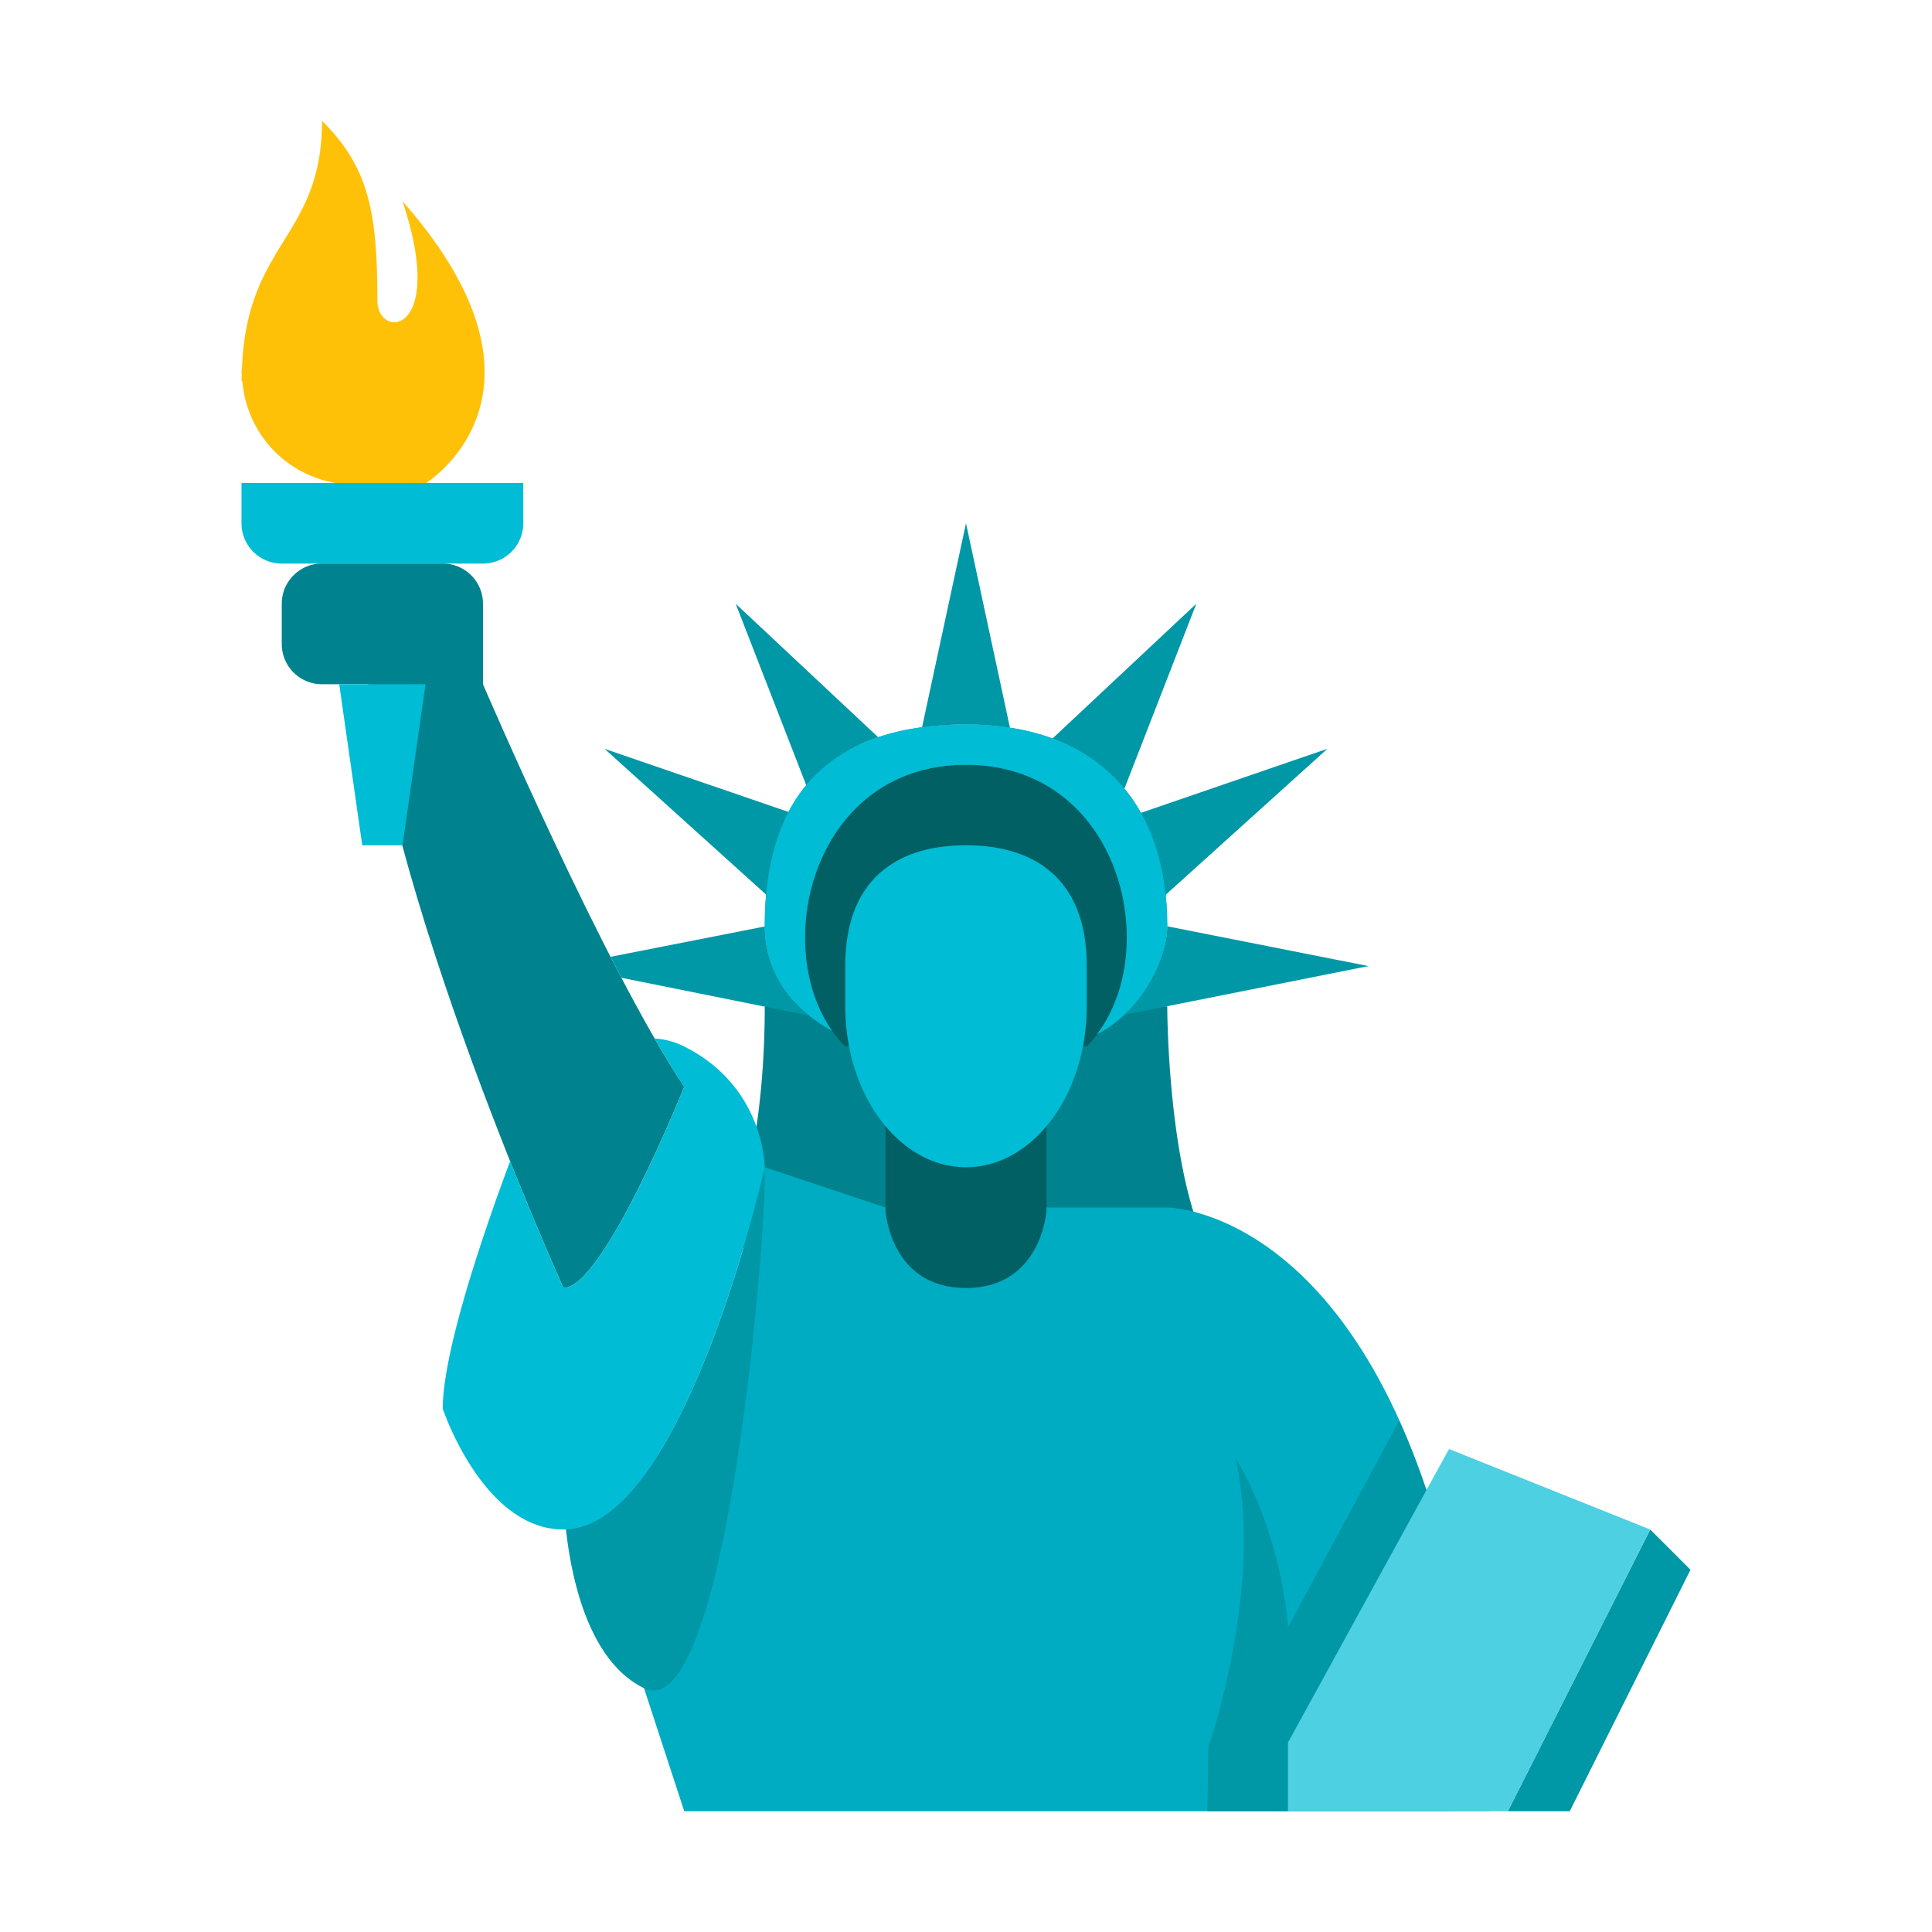 <?xml version="1.0" encoding="utf-8"?>
<!-- Uploaded to: SVG Repo, www.svgrepo.com, Generator: SVG Repo Mixer Tools -->
<svg width="800px" height="800px" viewBox="0 0 1024 1024" class="icon"  version="1.1" xmlns="http://www.w3.org/2000/svg"><path d="M256 320H192c0 128.021 106.667 362.667 106.667 362.667 21.333 0 64-106.667 64-106.667-42.667-64-106.667-213.333-106.667-213.333v-42.667z" fill="#00838F" /><path d="M256 341.333a21.333 21.333 0 0 1-21.333 21.333H170.667a21.333 21.333 0 0 1-21.333-21.333v-21.333a21.333 21.333 0 0 1 21.333-21.333h64a21.333 21.333 0 0 1 21.333 21.333v21.333zM618.667 533.376s0 85.312 21.333 127.979H384s21.333-42.645 21.333-127.979h213.333z" fill="#00838F" /><path d="M405.333 618.667l64 21.333h149.333s106.667 0 152 202.667c0 0 18.667 74.667 18.667 117.333H362.667l-21.333-65.237L405.333 618.667z" fill="#00ACC1" /><path d="M128.491 202.283A59.477 59.477 0 0 0 177.899 256h48.085c11.456-7.936 70.123-55.445-12.651-149.333 24 71.936-13.995 73.664-13.312 52.011C200.021 110.677 194.688 88 170.667 64c0 61.867-39.744 64.128-42.411 130.837-0.064 0.832-0.256 1.728-0.256 2.539 0 0.405 0.107 0.768 0.107 1.173 0 1.109-0.107 2.069-0.107 3.221l0.491 0.512z" fill="#FFC107" /><path d="M299.947 810.432c2.837 25.963 11.968 69.973 41.387 84.331 42.667 20.821 64-228.971 64-270.613a12.224 12.224 0 0 0-0.448-3.499c-4.565 19.669-45.355 187.349-104.939 189.781zM640 960h128c0-0.213 1.045-59.883 1.579-121.579-7.872-33.963-17.451-62.08-27.989-85.397L682.667 862.464s-2.667-48-28.011-90.027c14.912 62.741-10.709 143.381-14.251 154.027L640 960zM832 960l64-128-21.333-21.333-75.477 149.333zM512 383.979c8.277 0 16 0.704 23.339 1.835h-0.021L512 277.333l-23.317 108.224A174.464 174.464 0 0 1 512 383.979zM427.541 416.747a81.621 81.621 0 0 1 37.909-26.005L389.931 320l37.611 96.747c0-0.021 0 0 0 0zM725.333 512.043l-106.688-21.099L618.667 490.667c0 12.715-7.744 32.896-22.933 47.232L725.333 512.043zM604.523 430.891c7.04 12.523 11.243 27.285 12.949 43.691l86.08-77.696-99.029 34.005c0.021 0.021 0 0.021 0 0zM595.883 418.645l-0.107-0.149L634.069 320l-76.267 71.467a87.04 87.04 0 0 1 38.08 27.179zM418.325 430.485c-0.021 0.021-0.021 0.021 0 0l-97.877-33.6 85.995 77.611c1.515-17.045 5.44-31.765 11.883-44.011zM405.376 491.051l-81.771 16.085c1.92 3.733 3.819 7.445 5.739 11.093l99.52 20.032c-12.992-10.581-23.339-26.304-23.488-47.211z" fill="#0097A7" /><path d="M469.333 554.667c-21.355 0.021-64-21.291-64-64 0-70.699 35.989-106.688 106.667-106.688S618.667 426.667 618.667 490.667c0 21.333-21.333 64.021-64 64h-85.333z" fill="#0097A7" /><path d="M447.979 554.709C405.333 512.043 426.667 405.312 512 405.333s106.667 106.709 64 149.333l-128.021 0.043zM554.667 584.661h-85.333v56.896S471.723 682.667 511.957 682.667 554.667 641.557 554.667 641.557v-56.896z" fill="#006064" /><path d="M277.333 277.376a21.333 21.333 0 0 1-21.333 21.333H149.333a21.333 21.333 0 0 1-21.333-21.333V256h149.333v21.376zM362.667 554.667a39.957 39.957 0 0 0-15.68-4.245c5.419 9.408 10.709 18.112 15.68 25.579 0 0-42.667 106.667-64 106.667 0 0-12.181-26.816-28.288-67.2C258.283 647.744 234.667 714.923 234.667 746.667c0 0 21.333 64 64 64 64 0 106.667-192 106.667-192s0-42.667-42.667-64zM179.797 362.667L192 448.021h21.333L225.536 362.667zM576 512c0-47.061-28.693-64-64-64s-64 16.939-64 64v21.333c0 47.04 28.693 85.333 64 85.333s64-38.293 64-85.333v-21.333z" fill="#00BCD4" /><path d="M512 383.979c-70.677 0-106.667 35.989-106.667 106.688 0 27.328 17.451 45.781 35.627 55.616-32.789-46.763-9.131-140.971 71.04-140.949 81.344 0.021 104.405 96.853 69.419 142.827C606.187 535.467 618.667 506.923 618.667 490.667c0-64-35.989-106.688-106.667-106.688z" fill="#00BCD4" /><path d="M874.667 810.667l-106.667-42.667-85.333 155.541V960h116.523z" fill="#4DD0E1" /></svg>
